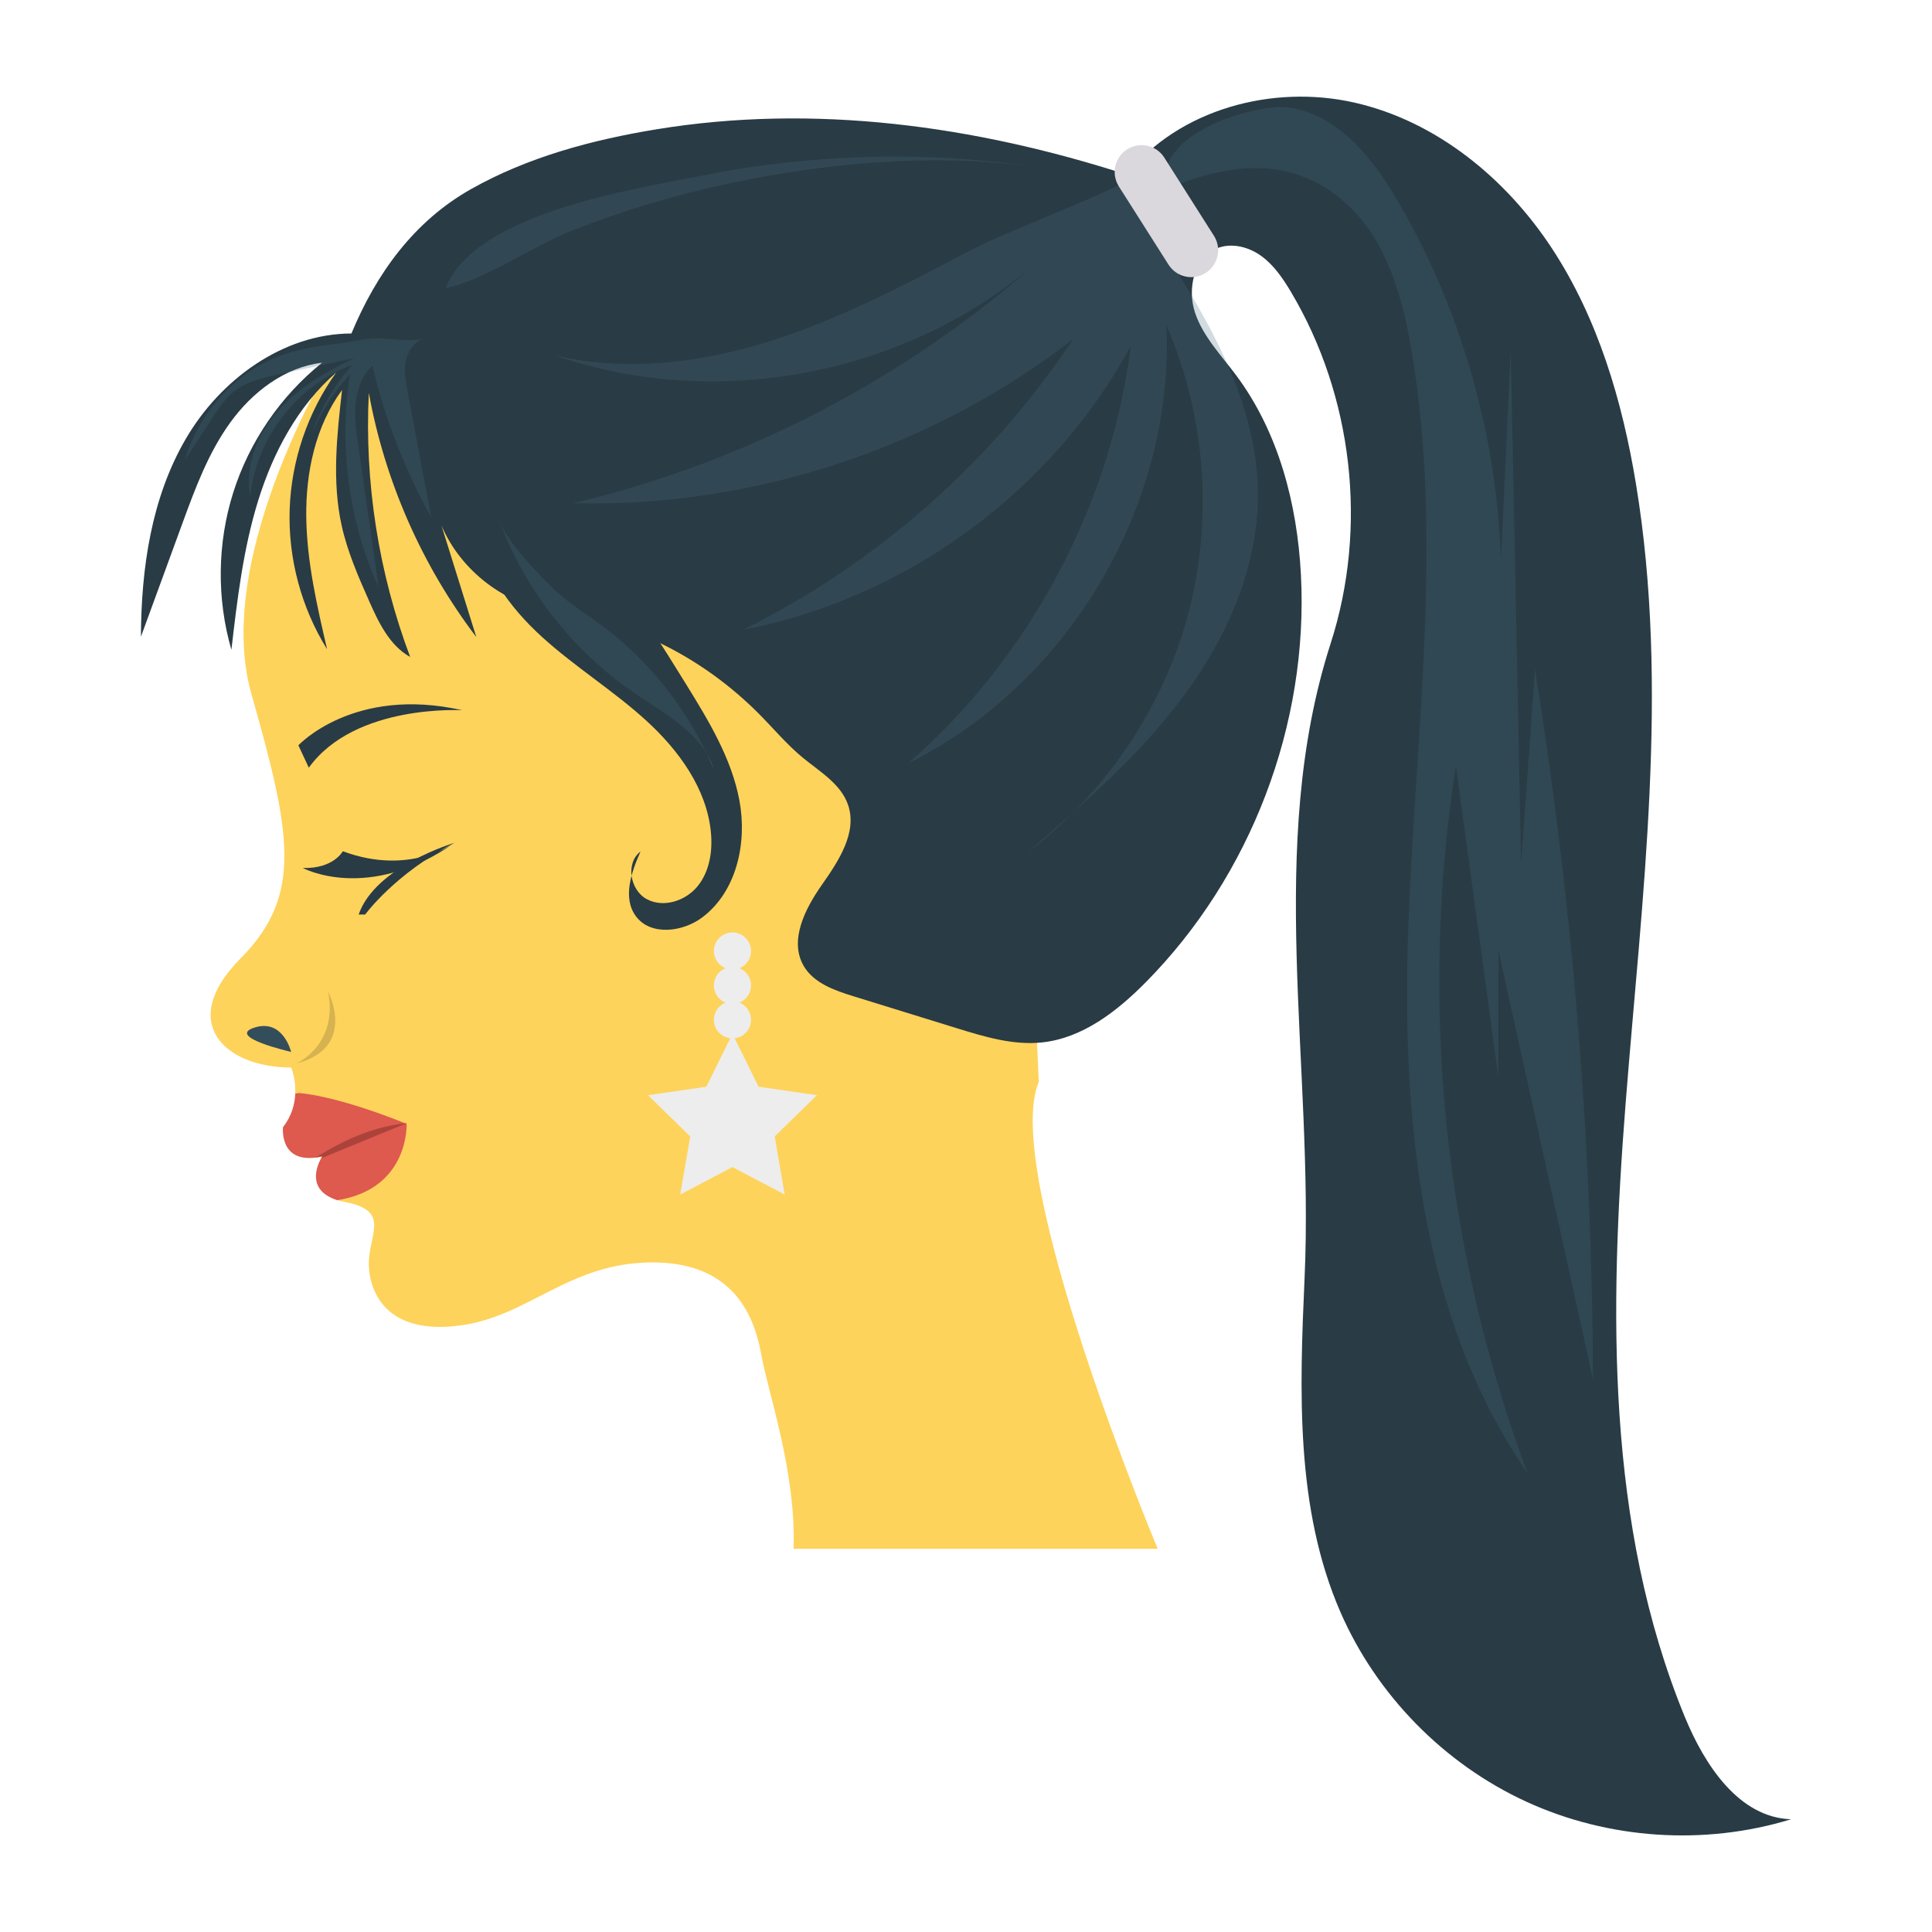 <?xml version="1.0" encoding="UTF-8"?> <svg xmlns="http://www.w3.org/2000/svg" height="512" viewBox="0 0 100 100" width="512"> <path d="m59.922 80.166h-18.847c.138-3.977-1.325-8.103-1.66-9.994-.334-1.89-1.325-4.83-5.637-4.83s-6.398 2.789-9.948 3.262c-3.55.484-4.634-1.418-4.737-3.02-.092-1.614 1.233-2.893-1.222-3.366-.15-.023-.288-.057-.415-.104-1.902-.599.175-3.056.175-3.056-2.271.53-2.071-.697-2.071-.697.461-.588-.305-1.239-.282-1.757.046-.772-.207-1.349-.207-1.349-3.435 0-5.902-2.328-2.64-5.625 3.273-3.297 2.64-6.455.576-13.729-2.052-7.274 4.436-17.664 4.436-17.664l9.765 5.918 26.12 21.82.438 10.028c-1.983 4.738 6.155 24.16 6.155 24.16z" fill="#fed35b"></path> <g fill="#293b44"> <path d="m18.19 17.261c-3.544.009-6.785 2.389-8.571 5.449s-2.31 6.704-2.325 10.247c.712-1.945 1.423-3.89 2.135-5.834.668-1.827 1.35-3.679 2.491-5.255 1.14-1.576 2.819-2.866 4.751-3.093-2.147 1.723-3.769 4.093-4.598 6.718-.829 2.625-.863 5.496-.096 8.14.303-2.602.61-5.222 1.387-7.725s2.059-4.908 4.037-6.626c-1.476 2.058-2.325 4.56-2.408 7.091s.6 5.083 1.938 7.234c-.524-2.256-1.05-4.533-1.079-6.849-.029-2.316.479-4.705 1.852-6.571-.265 2.333-.527 4.718-.021 7.011.299 1.355.858 2.636 1.42 3.905.494 1.117 1.06 2.307 2.127 2.901-1.636-4.347-2.369-9.031-2.14-13.669.829 4.572 2.752 8.941 5.564 12.64-.601-1.925-1.203-3.851-1.804-5.776 1.012 2.374 3.338 4.136 5.897 4.467 4.011.518 7.689 2.421 10.541 5.287.747.751 1.427 1.572 2.243 2.247.889.736 1.99 1.367 2.364 2.46.49 1.433-.491 2.907-1.361 4.147-.87 1.24-1.697 2.876-.937 4.186.52.896 1.6 1.271 2.59 1.577 1.781.551 3.562 1.101 5.343 1.652 1.437.444 2.925.894 4.42.732 2.088-.226 3.863-1.607 5.341-3.099 5.454-5.507 8.449-13.364 8.045-21.104-.192-3.67-1.159-7.388-3.358-10.333-.774-1.037-1.711-2.001-2.122-3.228-.411-1.227-.067-2.847 1.131-3.336.749-.306 1.634-.082 2.29.391s1.123 1.16 1.537 1.855c3.221 5.406 3.991 12.211 2.061 18.201-3.39 10.519-.856 21.806-1.35 32.847-.261 5.846-.481 11.929 1.856 17.294 1.87 4.293 5.362 7.855 9.617 9.811 4.254 1.956 9.232 2.286 13.708.911-2.699-.085-4.478-2.807-5.503-5.304-4.075-9.922-3.903-21.033-3.063-31.726s2.282-21.501.538-32.084c-.706-4.286-1.963-8.553-4.345-12.185-2.382-3.633-5.989-6.594-10.226-7.554-4.236-.961-9.071.337-11.788 3.727-7.853-2.535-16.19-3.681-24.334-2.346-3.336.547-6.658 1.435-9.603 3.095s-4.898 4.356-6.194 7.478z"></path> <path d="m24.688 27.176c.222 2.281 1.684 4.265 3.381 5.805 1.697 1.54 3.666 2.758 5.361 4.3 1.695 1.542 3.154 3.53 3.368 5.812.092.978-.074 2.025-.696 2.785s-1.773 1.129-2.634.657c-.861-.472-1.098-1.869-.314-2.46-.482 1.077-.942 2.412-.234 3.356.766 1.022 2.424.815 3.442.044 1.773-1.343 2.318-3.853 1.911-6.039s-1.597-4.135-2.765-6.027c-2.354-3.815-4.866-7.786-8.758-10.01"></path> <path d="m15.444 38.578s2.857-3.09 8.493-1.815c0 0-5.559-.347-7.953 2.973z"></path> <path d="m23.528 43.625s-2.313 1.735-5.783.434c0 0-.482.916-2.072.867 0 0 3.374 1.831 7.856-1.301z"></path> <path d="m23.528 43.625s-4.096 1.205-4.964 3.711h.337s1.542-2.121 4.627-3.711z"></path> </g> <path d="m16.984 51.334s1.531 2.887-1.65 3.712c-0 0 2.181-.943 1.65-3.712z" fill="#d6b250"></path> <path d="m17.461 62.12c-1.614-.507-1.049-1.787-.841-2.167.046-.069.069-.104.069-.104-.127.023-.242.046-.346.069-.011 0-.023 0-.023 0-1.879.23-1.671-1.579-1.671-1.579.461-.588.611-1.21.634-1.729l.162-.035s1.752.058 5.533 1.568c0 0 .012 0 .023.012.012 0 .035 0 .046.012-0-0.0.15 3.366-3.585 3.954z" fill="#de594e"></path> <g fill="#467082"> <path d="m12.962 19.198c-1.621 1.082-2.844 2.748-3.391 4.619.462-.71.923-1.419 1.385-2.129.353-.543.717-1.098 1.236-1.485.63-.471 1.426-.649 2.194-.815 1.323-.286 2.645-.572 3.968-.858-1.459.694-2.895 1.519-3.966 2.729s-1.737 2.867-1.438 4.455c.294-3.02 2.435-5.784 5.285-6.826-.941 1.035-1.662 2.268-2.103 3.596.475-1.139 1.148-2.195 1.981-3.106-.588 3.721-.063 7.611 1.489 11.044-.353-2.463-.706-4.927-1.058-7.39-.102-.715-.205-1.438-.134-2.157.071-.719.333-1.444.861-1.937.654 2.738 1.683 5.387 3.052 7.847-.407-2.166-.814-4.331-1.22-6.497-.099-.525-.197-1.065-.097-1.589s.446-1.038.962-1.176c-.777.194-1.81-.033-2.614-.006-.588.02-1.14.178-1.721.247-1.694.201-3.214.462-4.668 1.433z" opacity=".25"></path> <path d="m31.031 32.284c-.757-.556-1.562-1.054-2.254-1.689-.692-.635-2.765-2.789-2.937-3.713v.077c1.355 3.617 3.859 6.794 7.059 8.957 1.349.912 2.91 1.774 3.704 3.133-1.265-2.667-3.192-5.019-5.572-6.765z" opacity=".25"></path> <path d="m36.603 39.049c.119.252.241.502.348.759-.086-.272-.209-.521-.348-.759z"></path> <path d="m69.796 10.644c2.004 1.903 2.793 4.739 3.257 7.463 1.66 9.758.218 19.736-.15 29.628-.368 9.892.531 20.374 6.162 28.514-4.329-11.619-5.619-24.355-3.708-36.605.732 5.367 1.464 10.733 2.196 16.1.002-2.185.004-4.37.006-6.554 1.632 7.412 3.265 14.824 4.897 22.236-.045-12.321-1.051-24.638-3.006-36.803-.239 3.361-.478 6.721-.717 10.082-.179-8.865-.358-17.73-.537-26.595-.267 5.737-.534 11.473-.802 17.21 1.11-8.533-.679-17.418-5.006-24.856-1.287-2.213-3.061-4.477-5.587-4.888-1.837-.299-7.408 1.498-6.277 4.159 3.175-1.345 6.534-1.691 9.272.91z" opacity=".25"></path> <g opacity=".25"> <path d="m55.595 42.007c-.809.726-1.626 1.443-2.446 2.153.87-.653 1.68-1.381 2.446-2.153z"></path> <path d="m59.494 11.83-1.114-2.48c-2.107 1.108-6.196 2.582-8.304 3.69-3.328 1.75-6.679 3.508-10.267 4.634-3.588 1.125-7.464 1.592-11.12.711 8.404 2.931 18.315 1.014 25.02-4.84-6.821 6.068-15.168 10.406-24.053 12.503 9.261.232 18.572-2.823 25.894-8.498-4.247 6.391-10.202 11.636-17.079 15.042 8.415-1.608 15.99-7.156 20.062-14.693-1.046 8.284-5.234 16.133-11.532 21.614 8.324-4.116 13.8-13.403 13.373-22.679 2.026 4.66 2.432 10.006 1.133 14.918-1.021 3.861-3.101 7.422-5.913 10.255 2.044-1.835 4.009-3.753 5.645-5.951 2.283-3.069 3.914-6.763 3.868-10.588-.061-4.986-2.885-9.463-5.613-13.638z"></path> <path d="m37.739 9.493c5.305-1.125 11.145-1.624 16.529-.743-5.945-.973-12.062-.833-17.967.349-3.534.707-11.719 1.923-13.237 5.823 2.131-.476 4.44-2.16 6.561-2.994 2.631-1.034 5.349-1.849 8.115-2.435z"></path> </g> </g> <path d="m62.834 12.206-2.57-4.048c-.412-.649-1.273-.841-1.922-.429-.649.412-.841 1.272-.429 1.922l2.57 4.048c.412.649 1.272.841 1.922.429.649-.412.841-1.273.429-1.922z" fill="#dbd8dd"></path> <path d="m21.046 58.132-.046.023-4.38 1.798c.046-.069.069-.104.069-.104-.127.023-.242.046-.346.069.865-.565 2.663-1.579 4.634-1.775.023-.012.046-.012.069-.012z" fill="#ac433b"></path> <path d="m15.068 54.446s-.412-1.74-1.904-1.256 1.904 1.256 1.904 1.256z" fill="#344d5b"></path> <path d="m37.912 53.509 1.352 2.739 3.022.439-2.187 2.132.516 3.01-2.703-1.421-2.703 1.421.516-3.01-2.187-2.132 3.022-.439z" fill="#ededed"></path> <circle cx="37.912" cy="52.786" fill="#ededed" r=".961"></circle> <circle cx="37.912" cy="51.005" fill="#ededed" r=".961"></circle> <circle cx="37.912" cy="49.224" fill="#ededed" r=".961"></circle> </svg> 